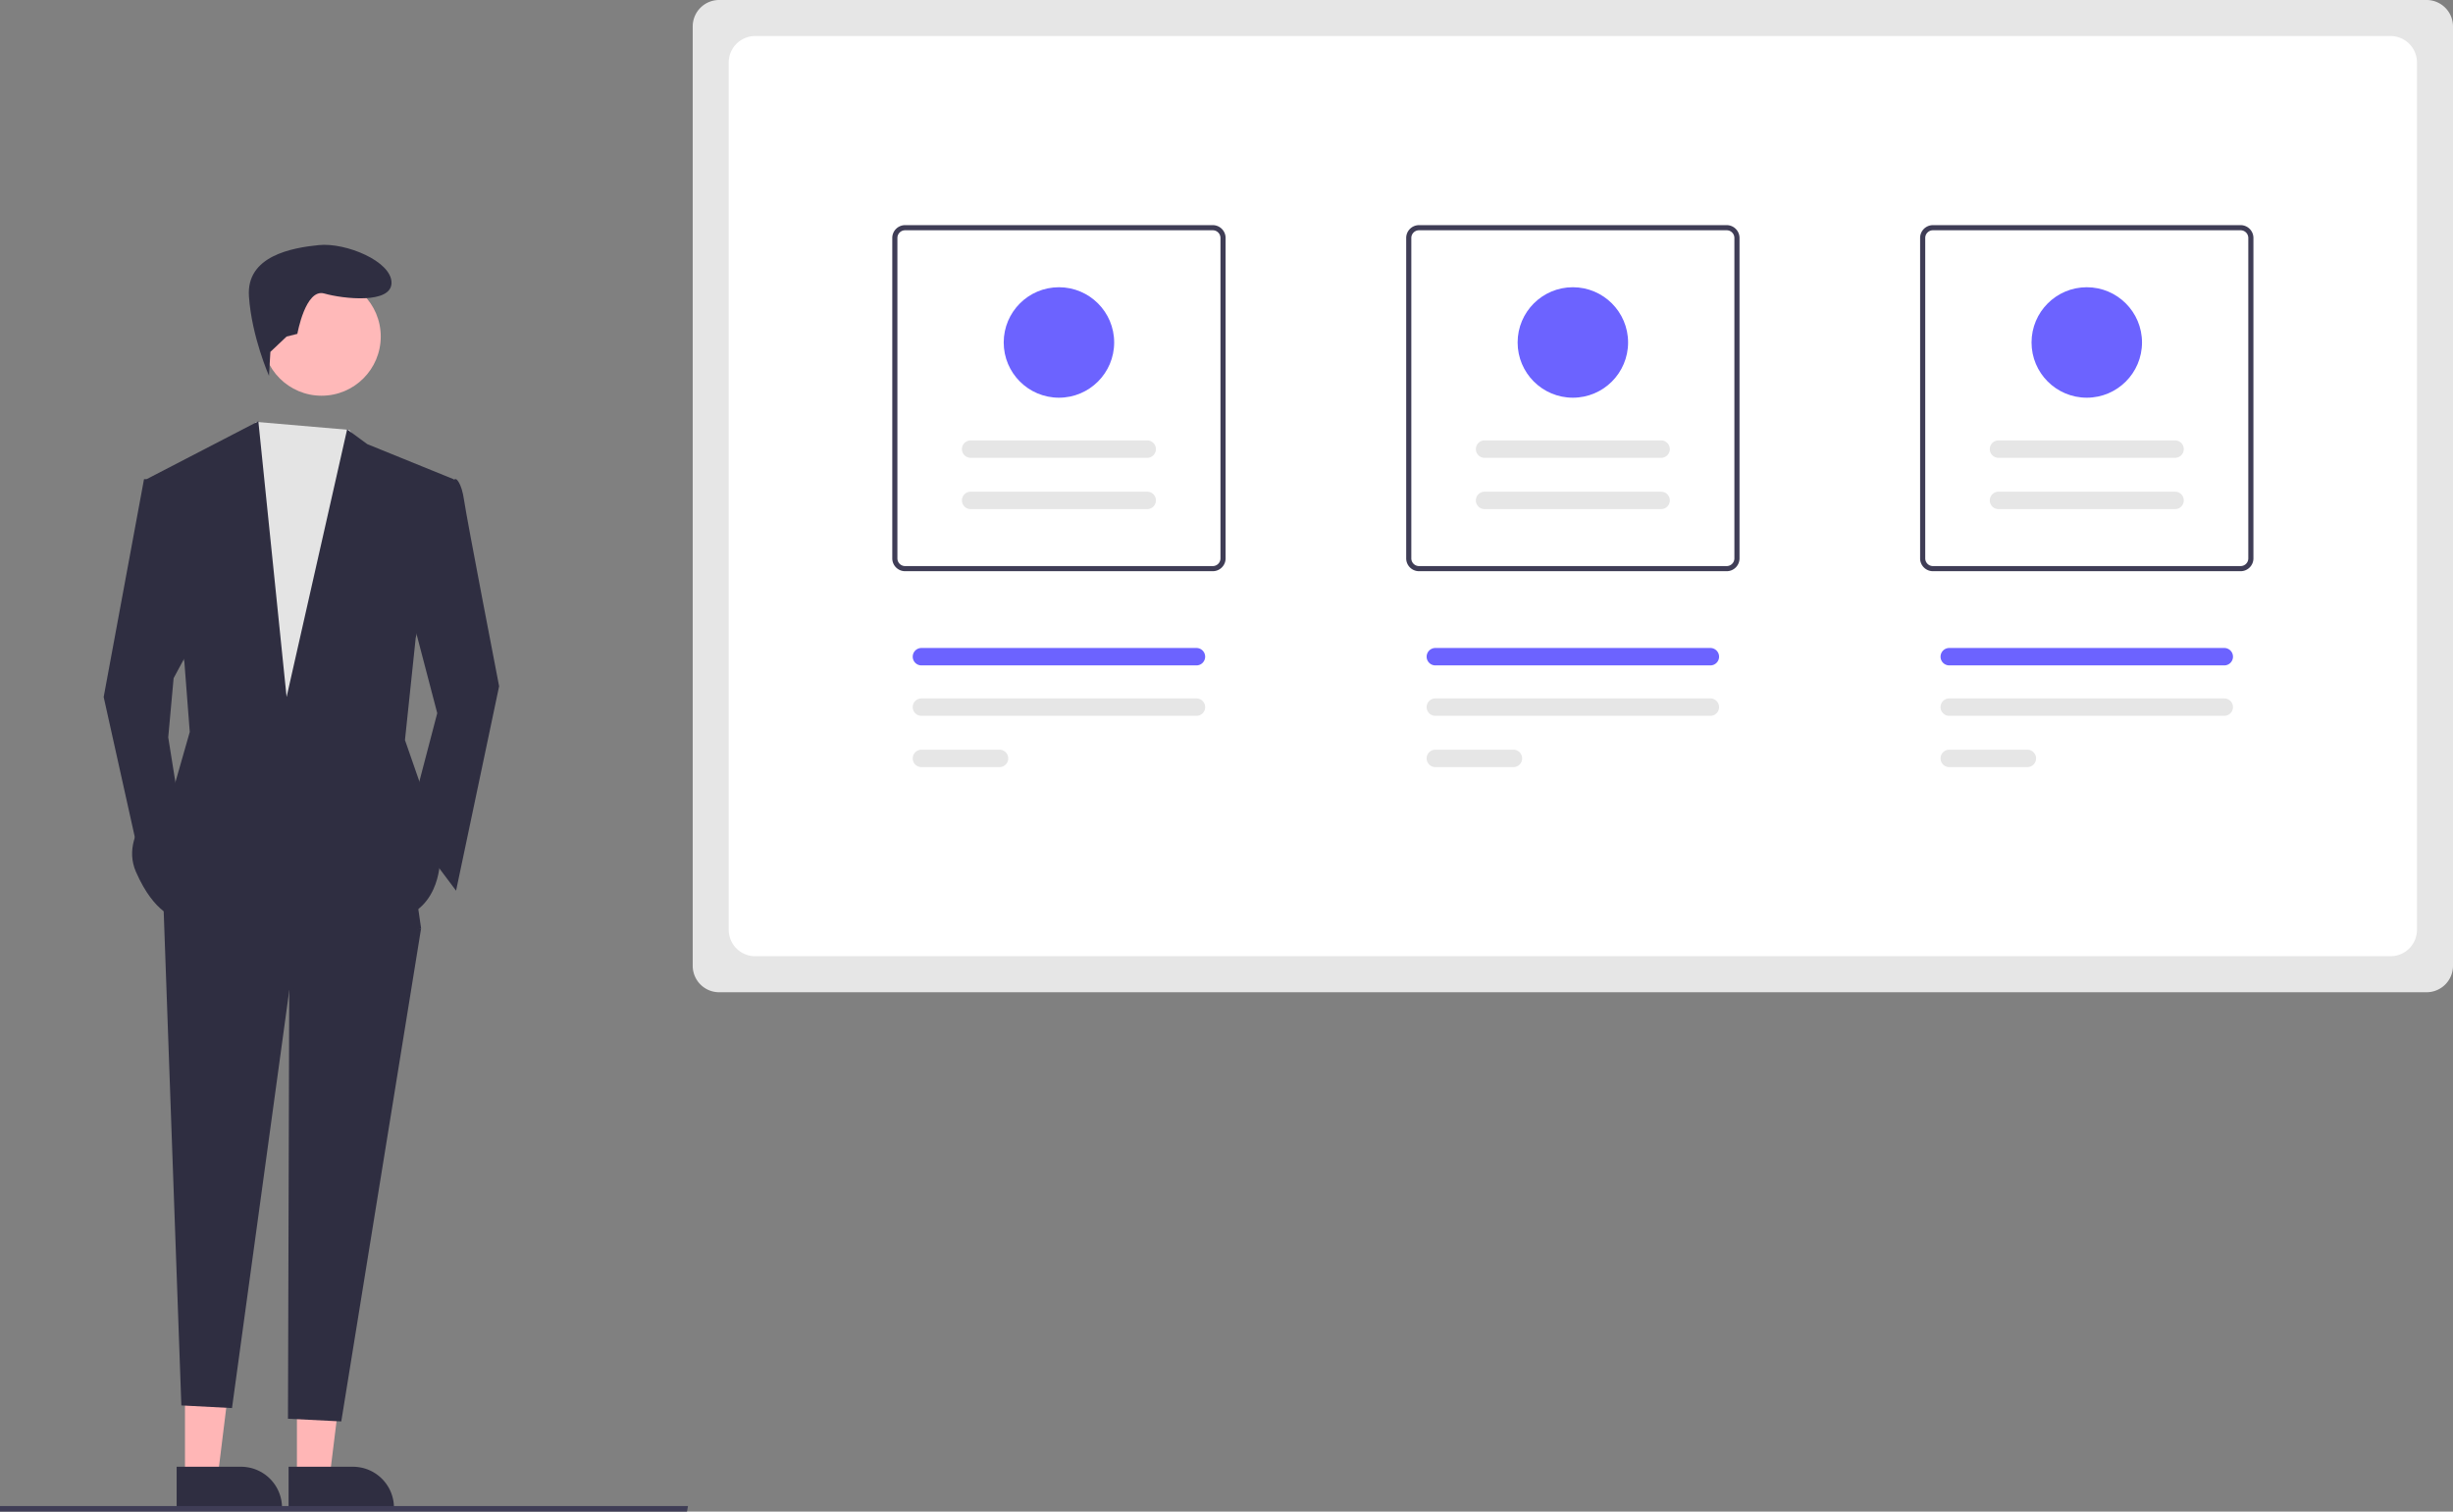 <svg id="bb6f3724-1c9c-43de-b808-32b364d0d15c" data-name="Layer 1" xmlns="http://www.w3.org/2000/svg" width="920.297" height="567.136" viewBox="0 0 920.297 567.136"><rect x="0" y="0" width="920.297" height="567.136" fill="#808080" stroke="none"/><path d="M1050.238,538.702H409.649a9.922,9.922,0,0,1-9.911-9.911V176.343a9.922,9.922,0,0,1,9.911-9.911H1050.238a9.922,9.922,0,0,1,9.911,9.911V528.791A9.922,9.922,0,0,1,1050.238,538.702Z" transform="translate(-139.852 -166.432)" fill="#e6e6e6"/><path d="M1036.723,525.187H423.163a9.922,9.922,0,0,1-9.911-9.911V189.857a9.922,9.922,0,0,1,9.911-9.911h613.56a9.922,9.922,0,0,1,9.911,9.911V515.276A9.922,9.922,0,0,1,1036.723,525.187Z" transform="translate(-139.852 -166.432)" fill="#fff"/><path d="M594.852,380.736H479.42a4.815,4.815,0,0,1-4.81-4.81V255.709a4.815,4.815,0,0,1,4.81-4.81H594.852a4.815,4.815,0,0,1,4.81,4.81V375.926A4.815,4.815,0,0,1,594.852,380.736ZM479.42,252.823a2.889,2.889,0,0,0-2.886,2.886V375.926a2.889,2.889,0,0,0,2.886,2.886H594.852a2.889,2.889,0,0,0,2.886-2.886V255.709a2.889,2.889,0,0,0-2.886-2.886Z" transform="translate(-139.852 -166.432)" fill="#3f3d56"/><path d="M787.659,380.736H672.228a4.815,4.815,0,0,1-4.81-4.81V255.709a4.815,4.815,0,0,1,4.81-4.81H787.659a4.815,4.815,0,0,1,4.81,4.81V375.926A4.815,4.815,0,0,1,787.659,380.736ZM672.228,252.823a2.889,2.889,0,0,0-2.886,2.886V375.926a2.889,2.889,0,0,0,2.886,2.886H787.659a2.889,2.889,0,0,0,2.886-2.886V255.709a2.889,2.889,0,0,0-2.886-2.886Z" transform="translate(-139.852 -166.432)" fill="#3f3d56"/><path d="M980.466,380.736H865.035a4.815,4.815,0,0,1-4.81-4.81V255.709a4.815,4.815,0,0,1,4.81-4.81H980.466a4.815,4.815,0,0,1,4.81,4.81V375.926A4.815,4.815,0,0,1,980.466,380.736ZM865.035,252.823a2.889,2.889,0,0,0-2.886,2.886V375.926a2.889,2.889,0,0,0,2.886,2.886H980.466a2.889,2.889,0,0,0,2.886-2.886V255.709a2.889,2.889,0,0,0-2.886-2.886Z" transform="translate(-139.852 -166.432)" fill="#3f3d56"/><path d="M514.846,454.234a3.265,3.265,0,1,0,.003-6.531H485.547a3.265,3.265,0,1,0,0,6.531H514.846Z" transform="translate(-139.852 -166.432)" fill="#e6e6e6"/><path d="M588.725,434.996a3.265,3.265,0,1,0,.012-6.531H485.547a3.265,3.265,0,0,0,0,6.531Z" transform="translate(-139.852 -166.432)" fill="#e6e6e6"/><path d="M707.653,454.234a3.265,3.265,0,0,0,0-6.531h-29.299a3.265,3.265,0,1,0,0,6.531Z" transform="translate(-139.852 -166.432)" fill="#e6e6e6"/><path d="M781.533,434.996a3.265,3.265,0,0,0,0-6.531H678.354a3.265,3.265,0,0,0,0,6.531Z" transform="translate(-139.852 -166.432)" fill="#e6e6e6"/><path d="M900.461,454.234a3.265,3.265,0,0,0,0-6.531H871.161a3.265,3.265,0,1,0-.003,6.531H900.461Z" transform="translate(-139.852 -166.432)" fill="#e6e6e6"/><path d="M974.34,434.996a3.265,3.265,0,0,0,0-6.531H871.161a3.265,3.265,0,1,0-.012,6.531H974.34Z" transform="translate(-139.852 -166.432)" fill="#e6e6e6"/><path d="M588.725,416.075a3.265,3.265,0,0,0,.003-6.531H485.547a3.265,3.265,0,1,0,0,6.531H588.725Z" transform="translate(-139.852 -166.432)" fill="#6c63ff"/><path d="M781.533,416.075a3.265,3.265,0,0,0,0-6.531H678.354a3.265,3.265,0,1,0,0,6.531Z" transform="translate(-139.852 -166.432)" fill="#6c63ff"/><path d="M974.34,416.075a3.265,3.265,0,0,0,0-6.531H871.161a3.265,3.265,0,0,0-.003,6.531H974.34Z" transform="translate(-139.852 -166.432)" fill="#6c63ff"/><path d="M570.256,357.438a3.265,3.265,0,0,0,0-6.531H504.016a3.265,3.265,0,1,0-.012,6.531h66.251Z" transform="translate(-139.852 -166.432)" fill="#e6e6e6"/><path d="M570.256,338.199a3.265,3.265,0,0,0,0-6.531H504.016a3.265,3.265,0,1,0-.012,6.531h66.251Z" transform="translate(-139.852 -166.432)" fill="#e6e6e6"/><circle cx="397.284" cy="128.488" r="20.722" fill="#6c63ff"/><path d="M763.063,357.438a3.265,3.265,0,0,0,0-6.531H696.824a3.265,3.265,0,0,0,0,6.531Z" transform="translate(-139.852 -166.432)" fill="#e6e6e6"/><path d="M763.063,338.199a3.265,3.265,0,0,0,0-6.531H696.824a3.265,3.265,0,0,0,0,6.531Z" transform="translate(-139.852 -166.432)" fill="#e6e6e6"/><circle cx="590.092" cy="128.488" r="20.722" fill="#6c63ff"/><path d="M955.87,357.438a3.265,3.265,0,1,0,.012-6.531H889.631a3.265,3.265,0,0,0,0,6.531Z" transform="translate(-139.852 -166.432)" fill="#e6e6e6"/><path d="M955.87,338.199a3.265,3.265,0,1,0,.012-6.531H889.631a3.265,3.265,0,0,0,0,6.531Z" transform="translate(-139.852 -166.432)" fill="#e6e6e6"/><circle cx="782.899" cy="128.488" r="20.722" fill="#6c63ff"/><polygon points="69.4 554.299 81.66 554.299 87.492 507.011 69.398 507.012 69.4 554.299" fill="#ffb6b6"/><path d="M206.124,716.729l24.144-.001h.001A15.387,15.387,0,0,1,245.656,732.114v.5l-39.531.001Z" transform="translate(-139.852 -166.432)" fill="#2f2e41"/><polygon points="111.4 554.299 123.66 554.299 129.492 507.011 111.398 507.012 111.4 554.299" fill="#ffb6b6"/><path d="M248.124,716.729l24.144-.001h.001A15.387,15.387,0,0,1,287.656,732.114v.5l-39.531.001Z" transform="translate(-139.852 -166.432)" fill="#2f2e41"/><polygon points="157.987 348.297 128.038 533.282 108.038 532.282 108.534 362.427 157.987 348.297" fill="#2f2e41"/><path d="M217.099,458.212l72.666,1.009,8.074,55.508-49.453,23.213L226.89,694.714l-19-1-6.939-194.124Z" transform="translate(-139.852 -166.432)" fill="#2f2e41"/><circle cx="120.645" cy="126.263" r="22.203" fill="#ffb9b9"/><polygon points="131.038 161.282 143.858 177.735 137.802 303.89 90.368 302.881 82.294 192.874 92.386 164.615 96.038 158.282 131.038 161.282" fill="#e4e4e4"/><path d="M292.792,391.601l11.102,42.388-11.102,42.388,18.166,24.222,16.148-76.703s-12.111-62.573-13.12-69.638-3.028-8.074-3.028-8.074l-8.074,1.009Z" transform="translate(-139.852 -166.432)" fill="#2f2e41"/><polygon points="72.202 241.317 65.137 254.438 63.118 276.641 67.155 301.872 53.026 325.085 38.897 261.502 54.035 179.753 60.091 179.753 72.202 241.317" fill="#2f2e41"/><path d="M241.295,298.447l-.526,8.976s-6.512-14.727-7.522-29.865,16.148-18.166,26.24-19.176S286.737,264.437,286.737,272.511s-18.166,6.055-25.231,4.037-10.092,15.139-10.092,15.139l-4.037,1.009Z" transform="translate(-139.852 -166.432)" fill="#2f2e41"/><path d="M295.82,405.731l-4.037,38.351,8.074,23.213,5.046,22.203s-0,21.194-20.185,22.203-78.721-1.009-78.721-1.009-8.074-1.009-15.139-17.157,14.129-31.287,14.129-31.287l6.056-21.194L209.025,414.814l-14.13-68.629,41.884-21.699,10.597,103.448,22.708-100.42,7.569,5.551,32.296,13.12Z" transform="translate(-139.852 -166.432)" fill="#2f2e41"/><polygon points="257.738 567.136 0 567.136 0 565.03 258.12 565.03 257.738 567.136" fill="#3f3d56"/></svg>